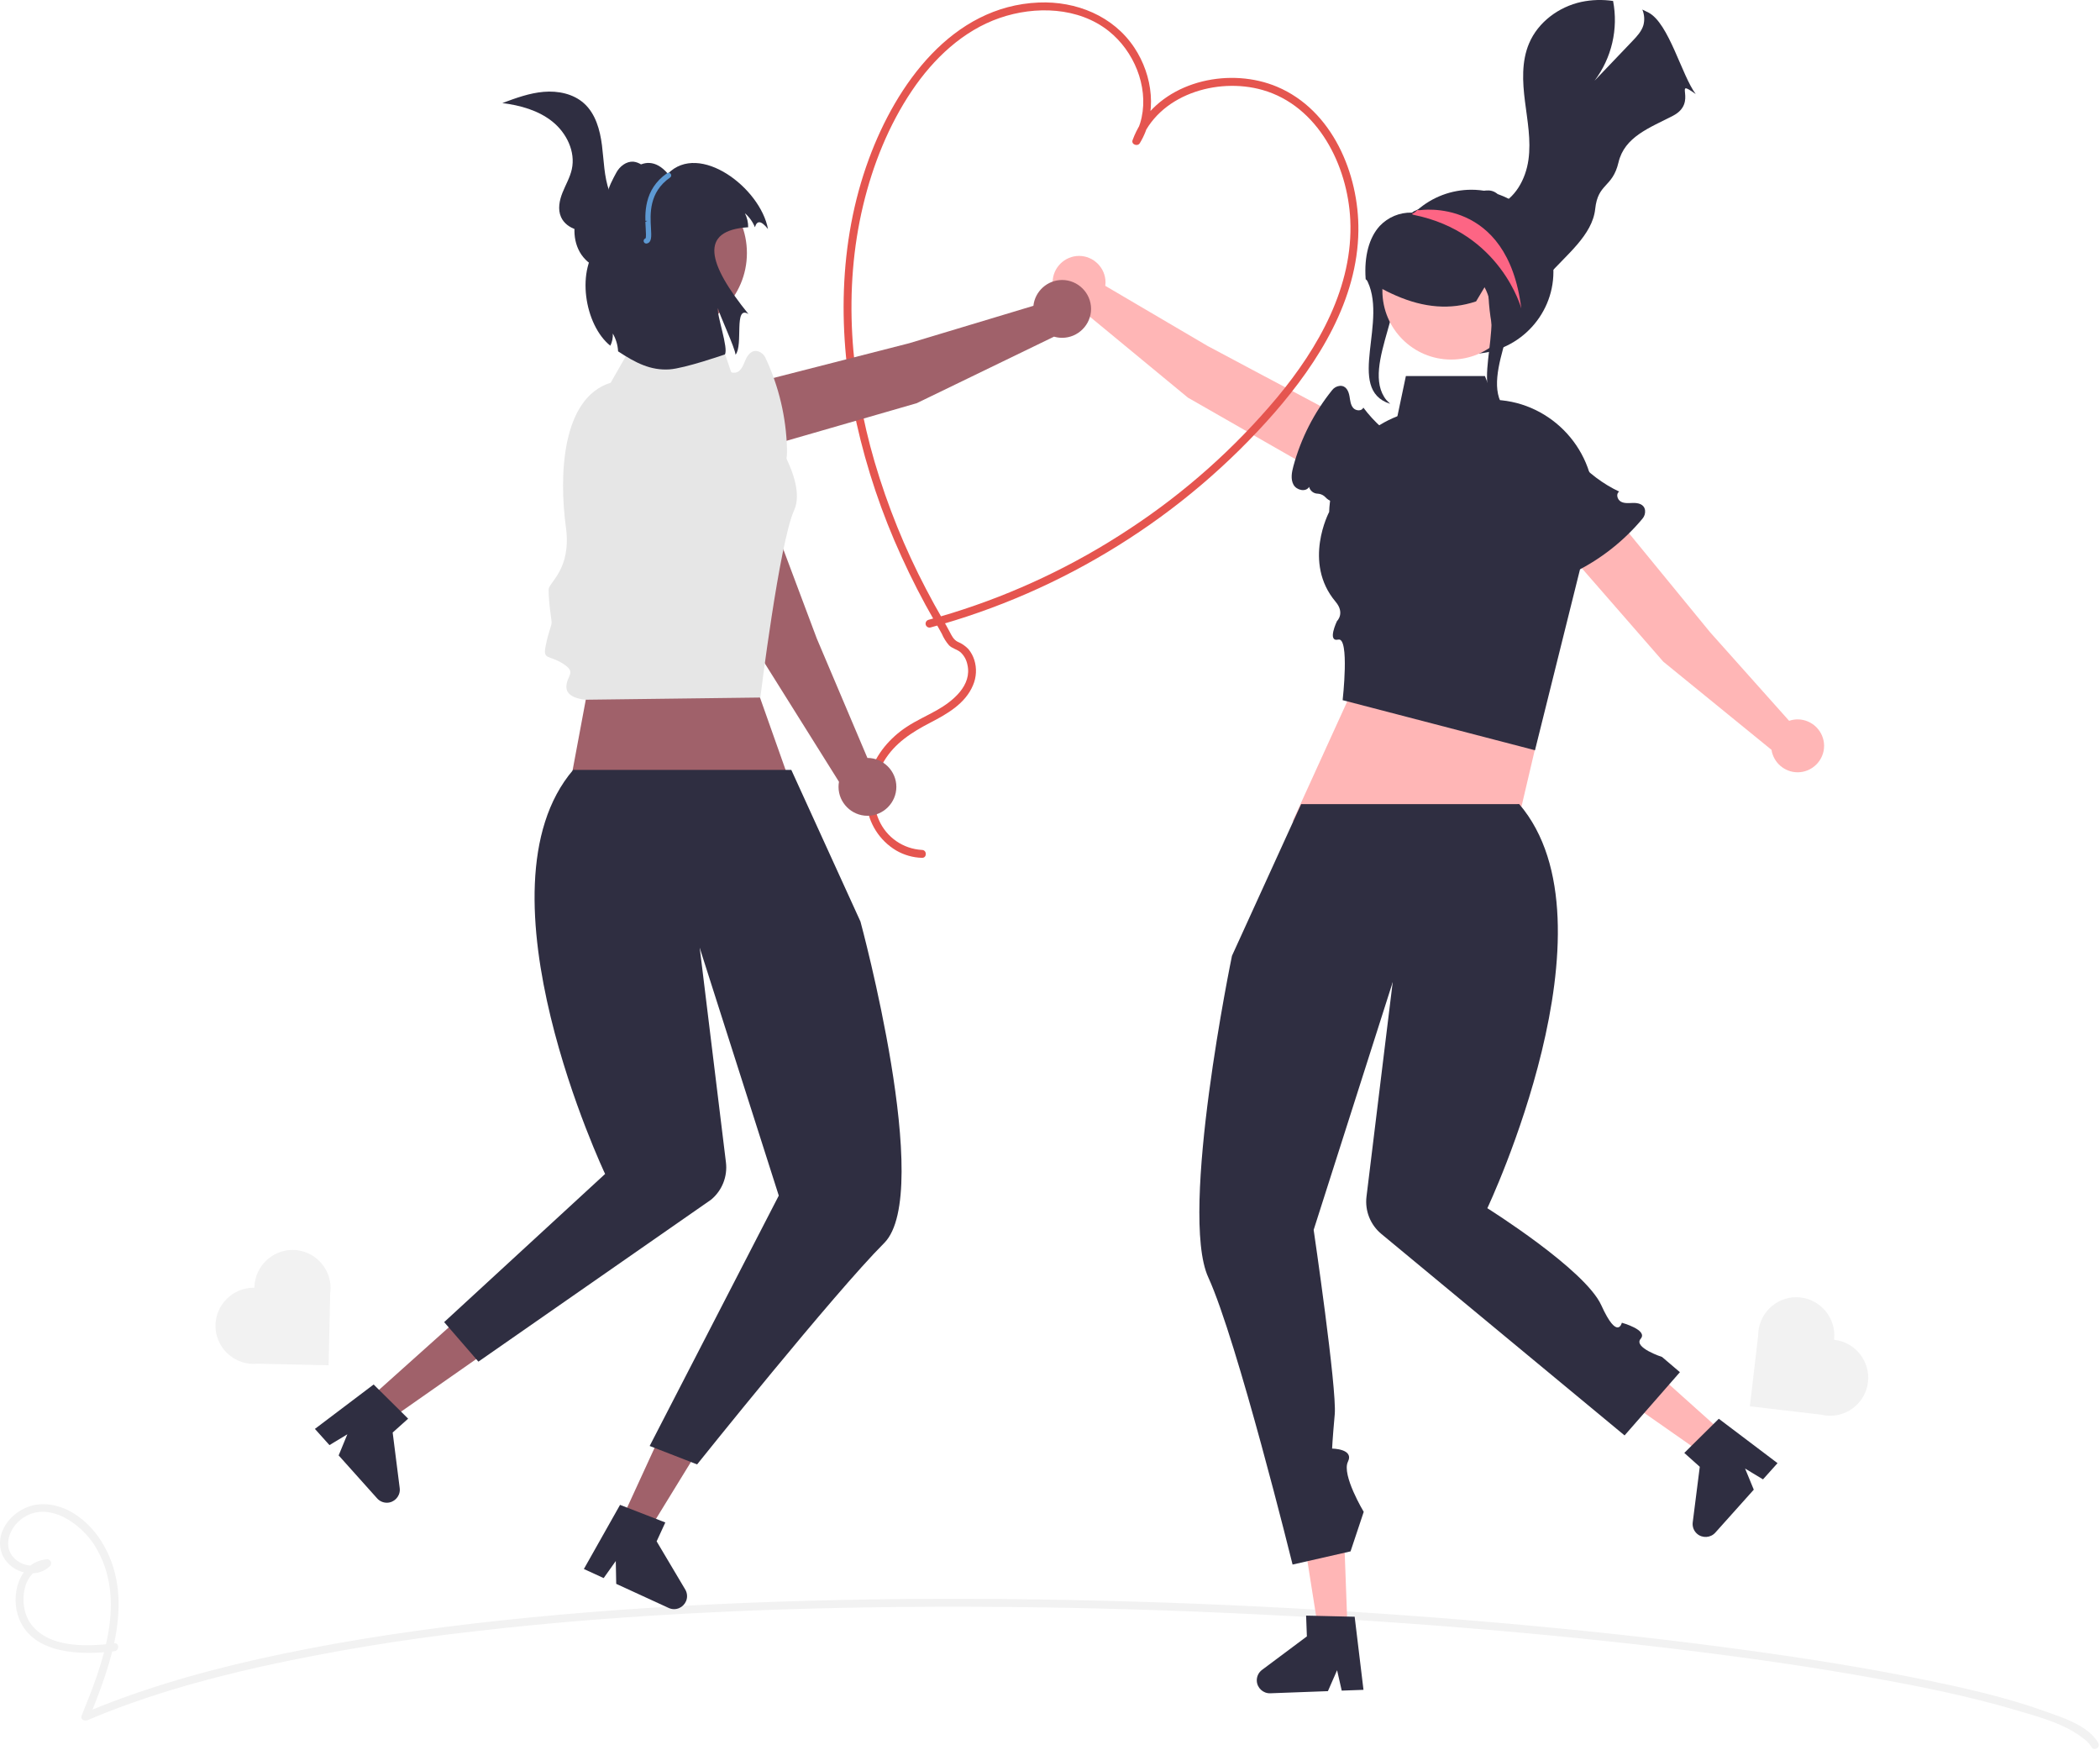 <?xml version="1.0" encoding="UTF-8" standalone="no"?>
<!DOCTYPE svg PUBLIC "-//W3C//DTD SVG 1.1//EN" "http://www.w3.org/Graphics/SVG/1.1/DTD/svg11.dtd">
<svg width="100%" height="100%" viewBox="0 0 797 664" version="1.1" xmlns="http://www.w3.org/2000/svg" xmlns:xlink="http://www.w3.org/1999/xlink" xml:space="preserve" xmlns:serif="http://www.serif.com/" style="fill-rule:evenodd;clip-rule:evenodd;stroke-linejoin:round;stroke-miterlimit:2;">
    <path d="M796.36,661.434C792.666,654.743 782.436,651.631 775.81,649.258C761.08,643.982 745.667,640.538 730.364,637.406C708.49,632.931 686.416,629.442 664.302,626.389C637.308,622.661 610.219,619.633 583.088,617.092C552.408,614.219 521.679,611.954 490.902,610.298C458.322,608.519 425.715,607.392 393.08,606.915C360.264,606.455 327.433,606.686 294.632,607.805C263.228,608.878 231.839,610.752 200.565,613.831C172.317,616.613 144.125,620.343 116.253,625.76C92.4,630.395 68.66,636.216 45.815,644.571C41.042,646.318 36.317,648.188 31.642,650.182L33.845,651.876C42.31,631.111 51.631,605.744 38.405,584.767C33.303,576.674 24.105,569.651 14.041,570.939C5.885,571.983 -2.141,580.295 0.519,588.939C2.821,596.418 13.249,599.859 18.998,594.243C19.266,593.961 19.415,593.587 19.415,593.199C19.415,592.381 18.754,591.703 17.937,591.683C7.104,592.546 3.701,605.536 7.279,614.346C12.825,628.001 31.275,628.056 43.44,626.593C45.333,626.366 45.356,623.363 43.44,623.593C33.092,624.838 17.973,625.596 11.324,615.65C6.913,609.052 8.226,595.456 17.937,594.682L16.877,592.122C13.586,595.335 8.257,594.277 5.255,591.136C1.208,586.902 3.374,580.527 7.346,577.066C17.195,568.486 30.639,577.773 36.13,586.781C48.441,606.978 39.024,631.278 30.952,651.079C30.392,652.454 32.123,653.213 33.156,652.773C54.366,643.735 76.711,637.444 99.171,632.393C125.941,626.519 153.001,622.054 180.239,619.016C210.613,615.468 241.129,613.194 271.672,611.741C303.786,610.214 335.942,609.611 368.092,609.703C400.606,609.796 433.109,610.578 465.601,612.047C496.724,613.427 527.814,615.397 558.871,617.957C586.851,620.274 614.793,623.081 642.654,626.549C666.23,629.484 689.762,632.872 713.137,637.131C730.357,640.268 747.592,643.773 764.395,648.721C773.317,651.349 784.247,654.131 791.474,660.311C792.4,661.036 793.179,661.931 793.77,662.948C794.703,664.638 797.295,663.127 796.36,661.434Z" style="fill:rgb(242,242,242);fill-rule:nonzero;"/>
    <path d="M450.847,150.889L512.696,186.286C518.122,189.37 525.118,187.504 528.288,182.128C529.332,180.358 529.882,178.341 529.882,176.286C529.882,172.002 527.489,168.059 523.688,166.082L458.314,131.282L419.482,108.462C419.54,108.026 419.569,107.586 419.569,107.146C419.569,101.639 415.038,97.109 409.532,97.109C404.026,97.109 399.495,101.639 399.495,107.146C399.495,112.652 404.026,117.183 409.532,117.183C409.685,117.183 409.838,117.179 409.991,117.172L450.847,150.889Z" style="fill:rgb(255,182,182);fill-rule:nonzero;"/>
    <path d="M496.84,184.757C497.209,186.233 498.529,187.289 500.05,187.325C500.966,187.364 501.847,187.688 502.57,188.252C502.708,188.363 502.839,188.482 502.962,188.61C504.425,190.208 506.581,190.992 508.728,190.708C512.207,190.196 516.264,191.401 519.621,192.901C523.294,194.541 526.934,196.406 530.894,197.121C536.605,198.15 543.334,196.384 544.932,189.34C545.565,186.334 545.142,183.201 543.736,180.47C540.87,174.72 535.273,171.258 529.886,167.998L532.65,168.248C526.705,164.789 521.52,160.165 517.406,154.654C516.863,156.111 514.552,155.964 513.551,154.774C512.551,153.585 512.434,151.917 512.168,150.386C511.833,148.456 510.919,146.27 508.514,146.42C507.354,146.525 506.289,147.11 505.578,148.033C498.746,156.523 493.743,166.335 490.885,176.851C490.252,179.187 489.755,181.803 490.915,183.928C492.075,186.053 495.607,186.839 496.84,184.757Z" style="fill:rgb(47,46,65);fill-rule:nonzero;"/>
    <path d="M349.924,322.518C342.788,322.138 336.451,317.75 333.584,311.204C330.362,304.018 331.516,295.51 335.478,288.872C339.611,281.948 346.076,277.852 353.064,274.228C359.467,270.908 366.363,267.015 369.281,260.017C370.589,256.976 370.761,253.565 369.765,250.408C369.292,248.923 368.542,247.541 367.555,246.335C366.399,245.111 364.993,244.15 363.433,243.517C361.91,242.727 361.199,241.249 360.442,239.78C359.602,238.15 358.686,236.577 357.766,234.992C355.579,231.225 353.48,227.41 351.468,223.546C343.395,208.141 336.855,191.98 331.942,175.296C322.765,143.834 319.9,109.997 327.585,77.903C331.258,62.563 337.255,47.535 346.095,34.418C354.241,22.329 365.418,11.646 379.411,6.816C392.861,2.173 409.301,2.625 420.821,11.813C430.281,19.359 435.841,32.555 433.276,44.569C432.655,47.483 431.546,50.27 429.994,52.813L432.736,53.969C439.424,35.977 461.855,29.217 479.145,34.139C500.28,40.154 511.496,62.853 512.465,83.442C513.655,108.703 500.354,131.99 484.701,150.82C468.584,170.068 449.736,186.854 428.756,200.641C407.888,214.458 385.158,225.232 361.251,232.638C358.291,233.551 355.316,234.41 352.326,235.216C351.703,235.412 351.276,235.994 351.276,236.648C351.276,237.471 351.953,238.149 352.777,238.149C352.894,238.149 353.01,238.135 353.124,238.108C378.28,231.285 402.298,220.803 424.408,206.998C446.565,193.219 466.556,176.228 483.726,156.581C500.416,137.394 515.246,113.771 515.54,87.531C515.78,65.947 505.655,41.761 484.674,32.918C467.257,25.578 443.69,30.299 433.034,46.72C431.737,48.747 430.667,50.911 429.843,53.172C429.236,54.805 431.728,55.737 432.585,54.327C439.374,43.159 437.554,28.719 430.532,18.109C422.543,6.038 408.425,0.37 394.233,0.957C361.286,2.32 340.164,32.08 329.755,60.342C318.007,92.239 317.828,127.464 325.042,160.404C328.945,177.888 334.673,194.914 342.132,211.202C345.888,219.488 350.038,227.58 354.582,235.477C355.542,237.148 356.568,238.784 357.448,240.499C358.129,242.093 359.054,243.57 360.19,244.879C361.426,246.109 363.185,246.387 364.5,247.467C365.84,248.694 366.759,250.314 367.125,252.094C369.058,260.039 361.645,266.064 355.558,269.498C351.769,271.636 347.768,273.403 344.129,275.805C340.944,277.883 338.097,280.438 335.689,283.381C330.802,289.434 328.019,297.11 328.883,304.936C329.576,312.317 333.759,318.937 340.127,322.732C343.11,324.462 346.478,325.419 349.924,325.518C351.855,325.573 351.854,322.573 349.924,322.518Z" style="fill:rgb(229,85,79);fill-rule:nonzero;"/>
    <path d="M215.565,301.691L229.565,226.691L273.565,222.691L302.449,304.305L215.565,301.691Z" style="fill:rgb(160,97,106);fill-rule:nonzero;"/>
    <path d="M526.565,232.691L490.565,311.691L574.065,320.423L596.565,224.691L526.565,232.691ZM654.207,543.912L646.856,552.118L611.001,527.038L621.85,514.927L654.207,543.912Z" style="fill:rgb(255,182,182);fill-rule:nonzero;"/>
    <path d="M644.031,581.972C646.045,583.772 649.182,583.6 650.987,581.591L665.601,565.274L662.302,557.26L669.096,561.366L674.614,555.213L652.325,538.363L650.281,540.395L641.923,548.662L639.232,551.334L645.104,556.594L642.431,577.687C642.229,579.29 642.827,580.894 644.031,581.972Z" style="fill:rgb(47,46,65);fill-rule:nonzero;"/>
    <path d="M511.44,618.695L500.43,619.102L493.585,575.885L509.833,575.284L511.44,618.695Z" style="fill:rgb(255,182,182);fill-rule:nonzero;"/>
    <path d="M476.984,637.797C477.087,640.496 479.389,642.634 482.088,642.538L503.977,641.727L507.455,633.787L509.216,641.528L517.476,641.228L514.126,613.488L511.245,613.428L499.492,613.152L495.701,613.071L495.992,620.949L478.957,633.67C477.663,634.637 476.924,636.182 476.984,637.797ZM576.589,305.139L493.809,305.139L467.565,362.691C467.565,362.691 447.369,460.264 458.565,484.691C469.565,508.691 490.565,593.691 490.565,593.691L512.565,588.691L517.565,573.691C517.565,573.691 509.123,559.659 511.565,554.691C514.007,549.723 505.565,549.691 505.565,549.691C505.565,549.691 505.697,546.397 506.565,536.691C507.433,526.985 498.565,466.691 498.565,466.691L528.565,372.691L576.589,305.139Z" style="fill:rgb(47,46,65);fill-rule:nonzero;"/>
    <path d="M511.392,324.256L528.565,372.691L518.618,454.077C517.963,459.439 520.088,464.78 524.248,468.226L616.565,544.691L637.565,520.691L630.795,514.927C630.795,514.927 619.792,511.344 622.678,508.017C625.564,504.69 615.53,501.932 615.53,501.932C615.53,501.932 613.892,508.89 607.729,495.29C601.566,481.69 564.479,458.47 564.479,458.47C564.479,458.47 615.565,350.69 576.589,305.139L511.392,324.256Z" style="fill:rgb(47,46,65);fill-rule:nonzero;"/>
    <path d="M139.923,530.912L147.274,539.118L183.129,514.038L172.279,501.927L139.923,530.912Z" style="fill:rgb(160,97,106);fill-rule:nonzero;"/>
    <path d="M151.699,564.687L149.026,543.595L154.898,538.335L152.207,535.662L143.849,527.395L141.805,525.364L119.515,542.214L125.034,548.366L131.827,544.26L128.529,552.274L143.143,568.591C144.077,569.633 145.412,570.23 146.812,570.23C149.514,570.23 151.738,568.006 151.738,565.304C151.738,565.098 151.725,564.892 151.699,564.687Z" style="fill:rgb(47,46,65);fill-rule:nonzero;"/>
    <path d="M235.809,576.882L245.821,581.479L268.712,544.189L253.935,537.404L235.809,576.882Z" style="fill:rgb(160,97,106);fill-rule:nonzero;"/>
    <path d="M260.068,603.167L249.211,584.887L252.501,577.723L248.968,576.344L238.008,572.092L235.324,571.044L221.595,595.38L229.108,598.824L233.703,592.35L233.871,601.015L253.776,610.157C254.421,610.453 255.122,610.606 255.831,610.606C258.534,610.606 260.757,608.383 260.757,605.68C260.757,604.796 260.519,603.928 260.068,603.167ZM217.541,292.139L300.321,292.139L326.565,349.691C326.565,349.691 354.565,452.691 335.565,471.691C316.565,490.691 264.565,555.691 264.565,555.691L246.565,548.691L295.565,453.691L265.565,359.691L217.541,292.139Z" style="fill:rgb(47,46,65);fill-rule:nonzero;"/>
    <path d="M282.738,311.256L265.565,359.691L275.512,441.077C276.167,446.439 274.042,451.78 269.882,455.226L181.565,516.691L168.565,501.691L229.652,445.471C229.652,445.471 178.565,337.691 217.542,292.139L282.738,311.256ZM582.565,284.69L509.565,265.69C509.565,265.69 512.269,241.713 507.917,242.702C503.565,243.691 507.414,235.689 507.414,235.689C507.414,235.689 510.564,232.691 506.887,228.332C494.307,213.425 504.446,194.271 504.446,194.271C505.091,174.896 519.622,158.594 538.796,155.734L565.909,151.691C587.311,151.691 604.921,169.302 604.921,190.704C604.921,192.741 604.762,194.776 604.444,196.788L582.565,284.69Z" style="fill:rgb(47,46,65);fill-rule:nonzero;"/>
    <path d="M570.565,160.691L529.565,161.691L533.565,142.691L563.565,142.691L570.565,160.691Z" style="fill:rgb(47,46,65);fill-rule:nonzero;"/>
    <path d="M631.26,251.08L584.427,197.368C580.339,192.652 580.798,185.425 585.449,181.263C587.557,179.376 590.29,178.332 593.119,178.332C596.603,178.332 599.904,179.914 602.086,182.63L649.023,239.915L679.012,273.521C680.055,273.165 681.151,272.983 682.253,272.983C687.759,272.983 692.29,277.514 692.29,283.02C692.29,288.526 687.759,293.057 682.253,293.057C677.316,293.057 673.076,289.415 672.331,284.535L631.26,251.08Z" style="fill:rgb(255,182,182);fill-rule:nonzero;"/>
    <path d="M589.035,212.617C587.515,212.544 586.22,211.457 585.887,209.972C585.669,209.082 585.179,208.281 584.484,207.683C584.348,207.569 584.205,207.464 584.056,207.368C582.203,206.247 581.011,204.286 580.869,202.125C580.689,198.614 578.712,194.872 576.583,191.874C574.254,188.594 571.713,185.39 570.237,181.647C568.107,176.247 568.52,169.303 575.114,166.356C577.937,165.146 581.093,164.946 584.047,165.79C590.247,167.474 594.738,172.284 598.991,176.926L598.205,174.266C602.761,179.417 608.312,183.596 614.522,186.55C613.201,187.367 613.798,189.605 615.16,190.353C616.522,191.101 618.18,190.888 619.734,190.849C621.692,190.799 624.015,191.267 624.34,193.655C624.464,194.814 624.099,195.973 623.333,196.851C616.346,205.214 607.705,212.042 597.953,216.906C595.787,217.986 593.319,218.985 591.008,218.265C588.697,217.545 587.234,214.234 589.035,212.617ZM518.338,105.514C527.466,121.239 510.278,147.733 527.6,153.234L526.173,151.807C515.717,138.947 537.571,111.725 527.116,98.864C525.491,96.978 524.096,94.905 522.961,92.689L518.338,105.514Z" style="fill:rgb(47,46,65);fill-rule:nonzero;"/>
    <path d="M589.557,103.123L589.557,103.143C589.557,120.221 575.504,134.275 558.425,134.275C541.346,134.275 527.293,120.221 527.293,103.143C527.293,95.087 530.42,87.338 536.01,81.538L536.16,81.388C536.408,81.127 536.657,80.865 536.919,80.616C536.926,80.616 536.931,80.611 536.931,80.604C537.255,80.304 537.579,80.006 537.915,79.72C543.59,74.745 550.886,71.999 558.433,71.999C575.507,71.999 589.557,86.049 589.557,103.123Z" style="fill:rgb(47,46,65);fill-rule:nonzero;"/>
    <circle cx="550.755" cy="110.334" r="26.105" style="fill:rgb(255,184,184);"/>
    <path d="M569.405,85.234C561.168,77.523 549.193,75.198 538.668,79.266C538.536,79.326 538.388,79.384 538.256,79.443C537.74,79.649 537.224,79.885 536.709,80.136L536.414,80.268L536.414,80.313L536.237,80.445C536.115,80.556 535.969,80.637 535.81,80.681C531.225,80.559 526.8,82.399 523.653,85.735C519.616,90.126 517.701,97.228 518.29,105.715L518.305,105.981L518.54,106.128C518.614,106.172 518.673,106.217 518.747,106.261C520.68,107.47 522.656,108.61 524.67,109.679C525.82,110.299 526.94,110.859 528.06,111.374L528.457,111.551C528.884,111.757 529.327,111.949 529.754,112.141C540.54,116.855 550.486,117.591 560.034,114.424L560.211,114.365L563.423,108.987L564.44,107.292C564.66,108.501 564.793,110.402 564.94,112.582C565.106,115.987 565.485,119.378 566.075,122.735L566.075,122.764C566.665,125.74 567.578,128.142 569.081,128.938C569.305,129.08 569.556,129.176 569.818,129.218L572.205,126.065L578.482,117.784L578.585,117.297C581.135,105.789 577.451,92.911 569.405,85.234Z" style="fill:rgb(47,46,65);fill-rule:nonzero;"/>
    <path d="M643.565,35.69C638.275,28.677 633.425,8.873 625.659,4.777C624.886,4.367 624.1,3.983 623.301,3.627C624.079,5.483 624.229,7.543 623.729,9.492C623.036,11.879 621.268,13.78 619.544,15.578C614.755,20.603 609.962,25.622 605.163,30.637C611.682,22.002 614.243,10.996 612.206,0.37C608.204,-0.227 604.127,-0.108 600.167,0.724C591.592,2.58 583.723,8.386 580.319,16.476C577.417,23.313 577.829,31.078 578.758,38.446C579.686,45.813 581.115,53.269 580.084,60.621C579.067,67.989 575.014,75.46 568.104,78.201C569.637,77.271 569.534,74.781 568.252,73.544C567.207,72.647 565.853,72.193 564.479,72.277C564.049,72.273 563.62,72.308 563.197,72.38C557.701,73.25 553.679,77.847 550.172,82.179C548.367,82.432 546.847,83.673 546.238,85.391C545.907,86.279 545.907,87.258 546.238,88.146C547.402,91.064 552.088,91.624 553.9,89.06C553.611,90.236 553.464,91.443 553.464,92.654C553.464,100.371 559.404,106.899 567.087,107.626C573.438,108.23 583.532,109.188 587.731,104.37C594.288,96.825 604.352,89.266 605.413,79.32C606.459,69.389 611.955,71.363 614.254,61.638C616.553,51.898 625.998,48.538 634.884,43.956C644.814,38.828 634.444,29.206 643.564,35.69L643.565,35.69Z" style="fill:rgb(47,46,65);fill-rule:nonzero;"/>
    <path d="M563.225,108.646C572.353,124.37 555.165,150.864 572.487,156.366L571.06,154.939C560.605,142.078 582.459,114.857 572.003,101.996C570.378,100.109 568.983,98.036 567.848,95.82L563.225,108.646Z" style="fill:rgb(47,46,65);fill-rule:nonzero;"/>
    <path d="M577.365,117.053C577.365,117.053 569.632,88.187 536.483,81.525C536.373,81.484 536.265,81.438 536.159,81.388C536.046,81.32 535.93,81.258 535.811,81.201C536.184,80.99 536.545,80.803 536.919,80.616C536.926,80.616 536.931,80.611 536.931,80.604C537.255,80.304 537.579,80.006 537.915,79.72L538.862,79.757C538.862,79.757 572.122,74.489 577.365,117.053Z" style="fill:rgb(253,101,132);fill-rule:nonzero;"/>
    <path d="M287.67,247.588L258.089,175.519C255.517,169.199 258.534,161.881 264.812,159.209C266.369,158.546 268.044,158.205 269.736,158.205C275.009,158.205 279.747,161.521 281.551,166.476L309.983,242.279L329.201,287.612C329.205,287.612 329.21,287.612 329.214,287.612C335.234,287.612 340.187,292.565 340.187,298.585C340.187,304.605 335.234,309.558 329.214,309.558C323.195,309.558 318.241,304.605 318.241,298.585C318.241,297.94 318.298,297.297 318.411,296.662L287.67,247.588Z" style="fill:rgb(160,97,106);fill-rule:nonzero;"/>
    <path d="M257.494,192.923C255.946,192.313 254.989,190.732 255.166,189.078C255.254,188.08 255.028,187.079 254.52,186.216C254.42,186.05 254.308,185.891 254.187,185.739C252.663,183.926 252.12,181.478 252.733,179.191C253.781,175.493 253.051,170.925 251.903,167.073C250.646,162.858 249.143,158.648 248.931,154.255C248.627,147.917 251.497,140.875 259.359,140.143C262.707,139.884 266.044,140.788 268.804,142.701C274.629,146.624 277.585,153.182 280.354,159.483L280.477,156.453C283.381,163.388 287.656,169.665 293.045,174.908C291.389,175.288 291.22,177.815 292.367,179.068C293.514,180.322 295.305,180.685 296.927,181.191C298.971,181.829 301.211,183.13 300.707,185.715C300.428,186.958 299.643,188.03 298.541,188.669C288.368,194.868 277.022,198.896 265.217,200.5C262.595,200.855 259.689,201.021 257.55,199.463C255.411,197.905 255.061,193.963 257.494,192.923Z" style="fill:rgb(230,230,230);fill-rule:nonzero;"/>
    <path d="M288.565,264.69L222.375,265.521C222.375,265.521 214.952,265.195 214.952,260.711C214.952,256.227 219.101,255.287 213.662,251.833C208.223,248.379 205.982,250.62 207.104,245.015C208.226,239.41 209.346,237.555 209.346,236.24C209.346,234.925 208.225,229.319 208.225,223.713C208.225,220.996 216.955,216.061 214.784,200.135C212.137,180.732 213.066,151.039 231.769,145.235L245.222,121.691L270.867,121.691L278.856,145.234L288.326,157.644C288.326,157.644 307.006,181.266 301.4,193.598C295.794,205.93 288.565,264.691 288.565,264.691L288.565,264.69Z" style="fill:rgb(230,230,230);fill-rule:nonzero;"/>
    <path d="M347.92,152.999L273.075,174.609C266.514,176.483 259.564,172.692 257.587,166.162C257.229,164.98 257.047,163.753 257.047,162.518C257.047,156.748 261.019,151.683 266.623,150.307L345.057,130.242L392.203,116.042C392.799,110.496 397.535,106.242 403.113,106.242C409.133,106.242 414.086,111.196 414.086,117.215C414.086,123.235 409.133,128.188 403.113,128.188C402.071,128.188 401.034,128.04 400.033,127.747L347.92,152.999Z" style="fill:rgb(160,97,106);fill-rule:nonzero;"/>
    <path d="M290.312,177.083C289.539,178.556 287.864,179.337 286.238,178.982C285.255,178.787 284.235,178.903 283.322,179.315C283.146,179.397 282.976,179.49 282.813,179.594C280.846,180.913 278.354,181.189 276.146,180.332C272.583,178.889 267.962,179.121 264.009,179.846C259.683,180.639 255.335,181.678 250.944,181.413C244.611,181.03 237.92,177.415 238.044,169.52C238.149,166.164 239.408,162.944 241.608,160.407C246.138,155.041 252.978,152.811 259.542,150.74L256.542,150.29C263.751,148.154 270.454,144.583 276.249,139.793C276.449,141.48 278.942,141.921 280.312,140.917C281.682,139.912 282.237,138.171 282.915,136.613C283.77,134.65 285.305,132.563 287.822,133.345C289.027,133.756 290.007,134.653 290.524,135.817C295.586,146.602 298.364,158.318 298.681,170.227C298.75,172.871 298.601,175.778 296.82,177.736C295.039,179.694 291.083,179.615 290.312,177.083Z" style="fill:rgb(230,230,230);fill-rule:nonzero;"/>
    <circle cx="253.573" cy="96.016" r="29.898" style="fill:rgb(160,97,106);"/>
    <path d="M230.471,73.913C230.779,71.223 232.623,67.897 233.906,65.512C235.189,63.127 237.666,61.179 240.369,61.345C242.609,61.605 244.584,62.948 245.65,64.935C246.682,66.907 247.244,69.092 247.293,71.317C247.865,81.368 243.867,91.158 236.423,97.935C234.327,99.815 231.806,101.487 228.992,101.551C226.411,101.489 223.961,100.387 222.203,98.497C217.648,93.936 216.96,86.437 219.393,80.467C221.826,74.497 222.91,72.174 228.471,68.913" style="fill:rgb(47,46,65);fill-rule:nonzero;"/>
    <path d="M272.471,116.913C271.971,119.573 276.571,132.223 275.101,134.503C275.101,134.503 259.88,139.79 254.06,140.17C246.95,140.63 241.231,137.713 234.581,133.323C234.46,130.942 233.771,128.623 232.571,126.563C232.672,128.159 232.347,129.753 231.631,131.183C221.891,123.423 218.235,102.084 227.865,92.174L237.865,69.174C234.865,70.174 243.921,54.724 253.471,65.914C265.421,53.744 288.571,71.264 291.471,86.914C288.681,83.381 287.227,83.797 286.511,86.234C285.688,84.185 284.385,82.364 282.711,80.924C283.544,82.569 283.969,84.39 283.951,86.234C265.101,87.404 268.61,100.12 284.06,119.17C278.346,115.613 282.202,130.94 279.151,134.603C279.001,132.043 273.011,119.403 272.471,116.913Z" style="fill:rgb(47,46,65);fill-rule:nonzero;"/>
    <path d="M245.269,92.42C244.72,92.42 244.269,91.969 244.269,91.42C244.269,90.974 244.567,90.58 244.996,90.458C245.258,90.026 245.15,88.205 245.064,86.734C244.739,81.21 244.194,71.964 253.17,65.724C253.338,65.607 253.537,65.545 253.741,65.545C254.29,65.545 254.741,65.996 254.741,66.545C254.741,66.872 254.581,67.179 254.312,67.366C246.257,72.966 246.74,81.181 247.061,86.616C247.243,89.723 247.376,91.968 245.491,92.396C245.418,92.412 245.344,92.42 245.269,92.42Z" style="fill:rgb(93,153,211);fill-rule:nonzero;"/>
    <path d="M245.735,83.817C239.632,86.35 233.13,87.79 226.528,88.073C221.292,88.295 215.044,87.128 212.915,82.338C211.624,79.432 212.312,76.027 213.493,73.074C214.674,70.121 216.333,67.334 217.016,64.228C218.49,57.538 215.012,50.448 209.674,46.156C204.336,41.864 197.446,39.969 190.651,39.108C195.756,37.213 200.941,35.301 206.367,34.847C211.793,34.393 217.59,35.572 221.641,39.211C226.026,43.148 227.711,49.264 228.457,55.109C229.203,60.954 229.241,66.976 231.223,72.526C233.205,78.076 237.756,83.244 243.629,83.736" style="fill:rgb(47,46,65);fill-rule:nonzero;"/>
    <path d="M708.942,524.46C709.866,516.589 704.149,509.352 696.278,508.428L696.172,508.418L696.172,508.416L696.17,508.418L696.182,508.312L696.074,508.299C696.134,507.765 696.164,507.228 696.164,506.691C696.164,498.766 689.643,492.245 681.718,492.245C673.793,492.245 667.272,498.766 667.272,506.691C667.272,506.715 667.272,506.74 667.272,506.764L664.117,533.641L664.222,533.653L664.225,533.651L691.208,536.818C692.322,537.089 693.465,537.225 694.612,537.225C701.901,537.225 708.102,531.701 708.942,524.461L708.942,524.46ZM111.321,474.31C111.217,474.308 111.113,474.307 111.009,474.307C103.201,474.307 96.733,480.636 96.565,488.442L96.565,488.548L96.563,488.548L96.565,488.55L96.459,488.548L96.456,488.657C96.379,488.656 96.301,488.655 96.224,488.655C88.299,488.655 81.778,495.176 81.778,503.101C81.778,511.026 88.299,517.547 96.224,517.547C96.706,517.547 97.187,517.523 97.666,517.475L124.72,518.061L124.723,517.954L124.72,517.952L125.309,490.79C125.407,490.109 125.456,489.421 125.456,488.733C125.456,480.929 119.124,474.467 111.321,474.31Z" style="fill:rgb(242,242,242);fill-rule:nonzero;"/>
</svg>
